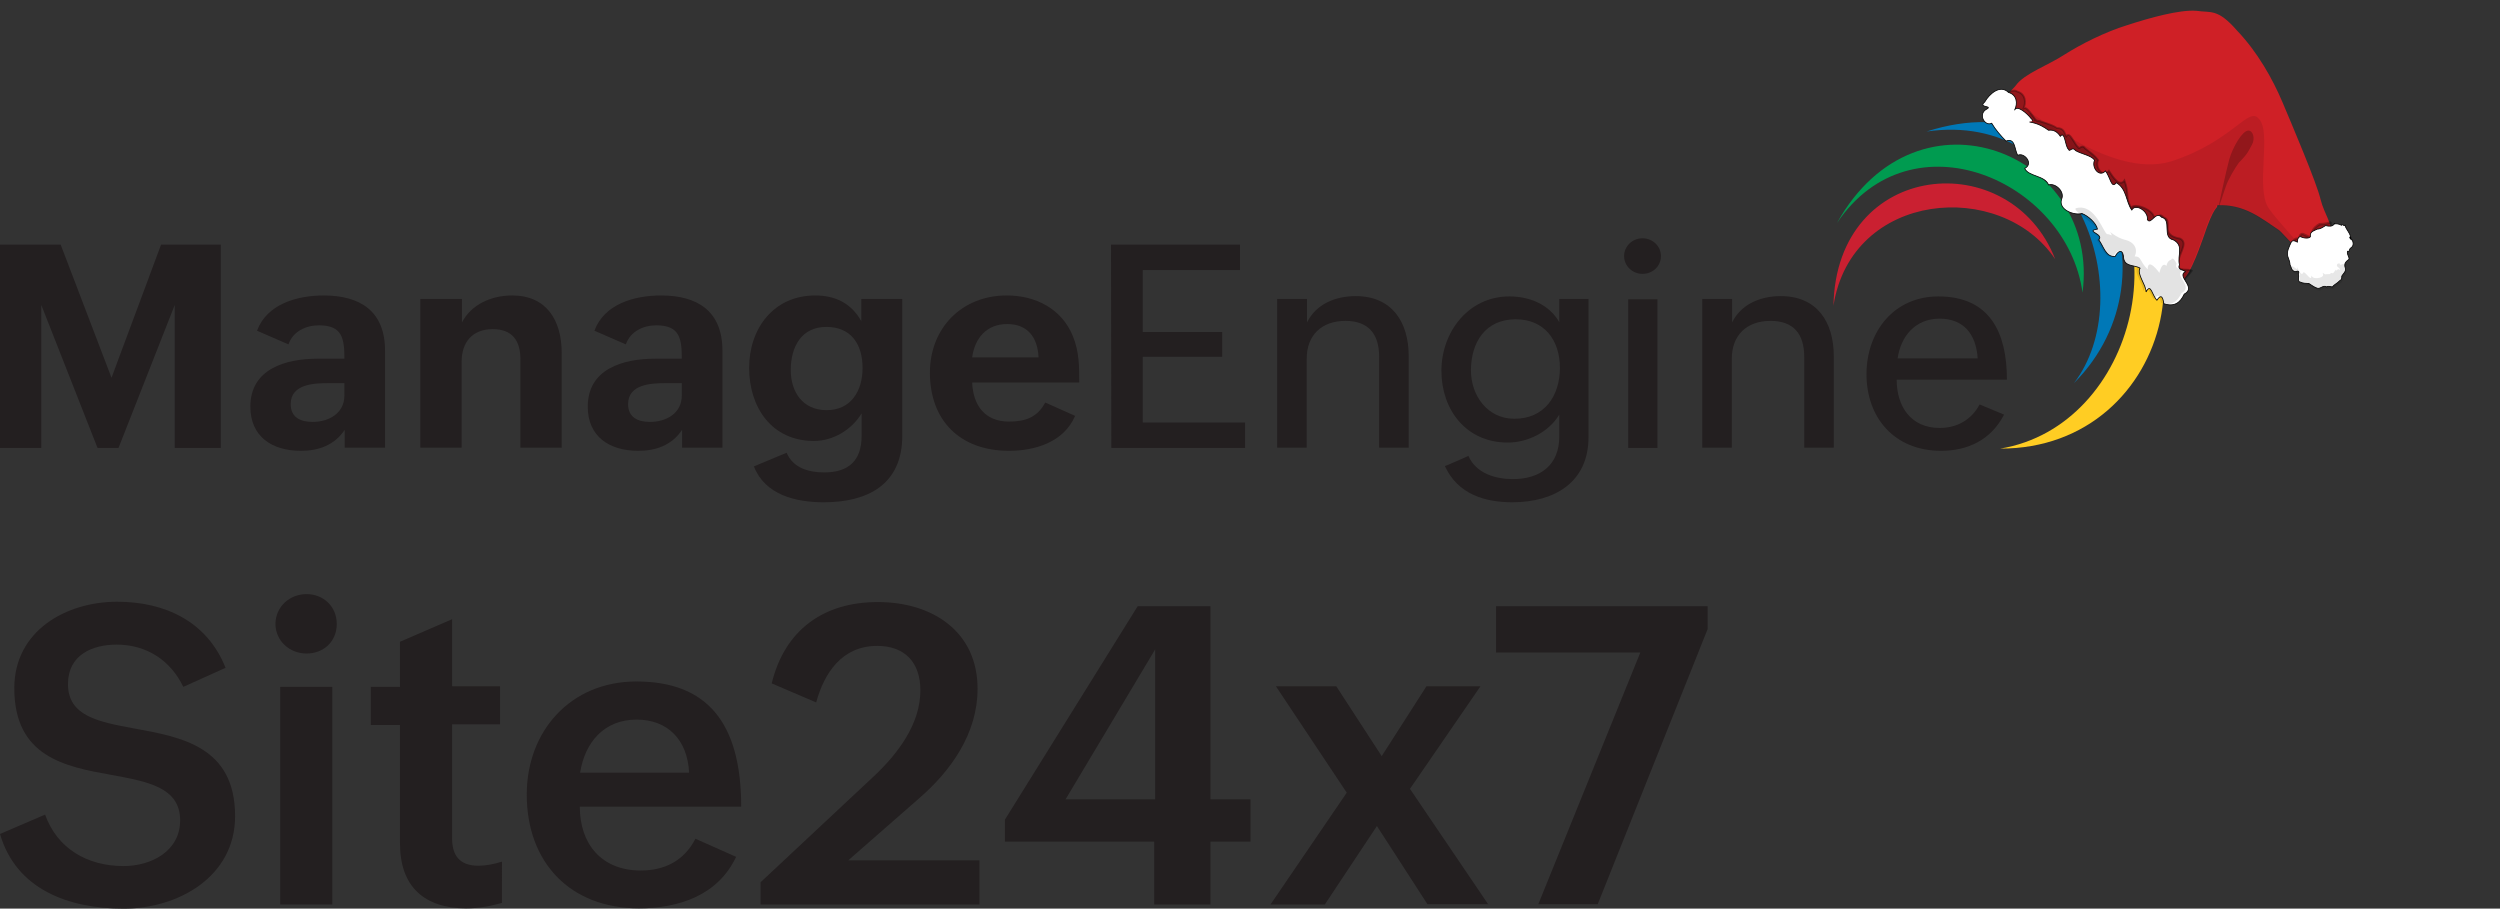 <?xml version="1.0" encoding="utf-8"?>
<!-- Generator: Adobe Illustrator 28.1.0, SVG Export Plug-In . SVG Version: 6.00 Build 0)  -->
<svg version="1.1" id="Layer_2_00000156552241143297517400000004612612091047099560_"
	 xmlns="http://www.w3.org/2000/svg" xmlns:xlink="http://www.w3.org/1999/xlink" x="0px" y="0px" viewBox="0 0 786.9 286"
	 style="enable-background:new 0 0 786.9 286;" xml:space="preserve">
<rect x="0" y="0" width="786.9" height="286" fill="#333333" stroke="none"/>
<style type="text/css">
	.st0{fill:#231F20;}
	.st1{fill-rule:evenodd;clip-rule:evenodd;fill:#FFCD23;}
	.st2{fill-rule:evenodd;clip-rule:evenodd;fill:#0078B7;}
	.st3{fill-rule:evenodd;clip-rule:evenodd;fill:#009B50;}
	.st4{fill-rule:evenodd;clip-rule:evenodd;fill:#CA2031;}
	.st5{display:none;}
	.st6{display:inline;}
	.st7{clip-path:url(#SVGID_00000160175286726003372510000005385618191280620693_);}
	
		.st8{clip-path:url(#SVGID_00000030463130513652525110000001065455675552395145_);fill-rule:evenodd;clip-rule:evenodd;fill:#FFCD23;}
	
		.st9{clip-path:url(#SVGID_00000036219881442673417180000005603133893411533227_);fill-rule:evenodd;clip-rule:evenodd;fill:#0078B7;}
	
		.st10{clip-path:url(#SVGID_00000137098893716506540730000012429156859803980462_);fill-rule:evenodd;clip-rule:evenodd;fill:#009B50;}
	
		.st11{clip-path:url(#SVGID_00000175280448632742983170000008549646320176119461_);fill-rule:evenodd;clip-rule:evenodd;fill:#CB1733;}
	.st12{clip-path:url(#SVGID_00000090270051274744774810000012814030155550642355_);fill:#231F20;}
	.st13{clip-path:url(#SVGID_00000104695710398550474150000017182822683838486925_);fill:#231F20;}
	.st14{clip-path:url(#SVGID_00000038398685561555741840000002676838454819234449_);fill:#231F20;}
	.st15{clip-path:url(#SVGID_00000098902030238202802310000007058801296697322425_);fill:#231F20;}
	.st16{clip-path:url(#SVGID_00000114761284281173333400000012403548037168514984_);fill:#231F20;}
	.st17{clip-path:url(#SVGID_00000080911456877116268080000006367451746021958591_);fill:#231F20;}
	.st18{clip-path:url(#SVGID_00000166658628558067029110000004658349091062797484_);fill:#231F20;}
	.st19{clip-path:url(#SVGID_00000134250813424766026490000001110043240987166654_);fill:#231F20;}
	.st20{clip-path:url(#SVGID_00000151536936362509699000000014570452521393397942_);fill:#231F20;}
	.st21{clip-path:url(#SVGID_00000104692384105415940100000002458994122211469247_);fill:#231F20;}
	.st22{clip-path:url(#SVGID_00000073683783273110829240000009445714357572606597_);fill:#231F20;}
	.st23{clip-path:url(#SVGID_00000039103154040152870550000003906742573760732569_);fill:#231F20;}
	.st24{fill:#CF2026;}
	.st25{opacity:0.101;fill:#12090A;enable-background:new    ;}
	.st26{opacity:0.27;fill:#010101;stroke:#010101;stroke-width:0.83;enable-background:new    ;}
	.st27{opacity:0.294;fill:#010101;stroke:#010101;stroke-width:0.601;enable-background:new    ;}
	.st28{fill:#FFFFFF;stroke:#010101;stroke-width:0.25;}
	.st29{opacity:0.112;fill:#010101;enable-background:new    ;}
	.st30{opacity:9.550560e-02;fill:#010101;enable-background:new    ;}
	.st31{fill:#010101;fill-opacity:0.224;}
	.st32{clip-path:url(#SVGID_00000138541700903845463320000009080339184503531185_);}
	
		.st33{clip-path:url(#SVGID_00000111178112450500680460000010474708063160816285_);fill-rule:evenodd;clip-rule:evenodd;fill:#FFCD23;}
	
		.st34{clip-path:url(#SVGID_00000169518649383628509440000004693153937551143059_);fill-rule:evenodd;clip-rule:evenodd;fill:#0078B7;}
	
		.st35{clip-path:url(#SVGID_00000064324020490924739240000004142249951480868264_);fill-rule:evenodd;clip-rule:evenodd;fill:#009B50;}
	
		.st36{clip-path:url(#SVGID_00000109015762583205258310000013295310043230493589_);fill-rule:evenodd;clip-rule:evenodd;fill:#CB1733;}
	.st37{clip-path:url(#SVGID_00000156569437477716358480000013187917165217455488_);fill:#231F20;}
	.st38{clip-path:url(#SVGID_00000129919223825928518270000002641784735748046213_);fill:#231F20;}
	.st39{clip-path:url(#SVGID_00000183944352242629972960000015023575258510504378_);fill:#231F20;}
	.st40{clip-path:url(#SVGID_00000047026765048351257920000011015882110746911418_);fill:#231F20;}
	.st41{clip-path:url(#SVGID_00000168796528634640910580000008767786543261642882_);fill:#231F20;}
	.st42{clip-path:url(#SVGID_00000178918005159369562860000017365011131023143058_);fill:#231F20;}
	.st43{clip-path:url(#SVGID_00000172436619568260942390000005974706344894459286_);fill:#231F20;}
	.st44{clip-path:url(#SVGID_00000011715904747290014570000012501554175573072791_);fill:#231F20;}
	.st45{clip-path:url(#SVGID_00000140697376565263637750000013879079186378249402_);fill:#231F20;}
	.st46{clip-path:url(#SVGID_00000064339817904798497080000008041813570109843876_);fill:#231F20;}
	.st47{clip-path:url(#SVGID_00000064344184569520574780000007199401729556359098_);fill:#231F20;}
	.st48{clip-path:url(#SVGID_00000014624988739902860250000003425894911925775785_);fill:#231F20;}
</style>
<g id="Layer_1-2">
	<g>
		<g>
			<path class="st0" d="M14.2,256.4c3.8,10.7,13.3,16.2,24.7,16.2c8.6,0,17.8-4.6,17.8-14.4c0-10.4-10.3-12.2-21.7-14.3
				c-14.6-2.6-30.5-5.7-30.5-27.3c0-18,16.2-27.2,32.4-27.2c15,0,28.3,6.2,34.1,20.8l-13.3,6c-4-8.3-11.5-13.3-21-13.3
				c-7.6,0-15.3,3.2-15.3,12.4c0,10.1,9.5,11.9,20.9,14C57.1,232,74,235,74,256.9c0,19-17.8,29.1-35.1,29.1s-33.8-6-38.9-23.5
				L14.2,256.4L14.2,256.4z"/>
			<path class="st0" d="M96.5,187c5.3,0,9.5,3.9,9.5,9.4s-4.1,9.3-9.5,9.3c-5.4,0-9.8-4-9.8-9.4C86.8,190.9,91.2,187,96.5,187
				L96.5,187z M88.2,216.2h16.4v68.5H88.2V216.2L88.2,216.2z"/>
			<path class="st0" d="M158,284.2c-3.5,1-7.2,1.7-11.3,1.7c-13.1,0-20.8-6.8-20.8-20.4v-37.3h-9.2v-12h9.2v-14.2l16.4-7.1V216h15.1
				v12h-15.1v35.8c0,5.4,2.3,8.7,8.3,8.7c2.3,0,4.9-0.5,7.4-1.3L158,284.2L158,284.2z"/>
			<path class="st0" d="M231.7,269.7c-5.7,12.1-18,16.2-30.6,16.2c-21.7,0-35.3-14.5-35.3-35.8c0-20.1,13.9-35.6,34.5-35.6
				c22.2,0,33,12.9,33,39.4h-50.8c0,11.6,6.7,20.1,19.2,20.1c7.4,0,13.6-3,17.2-10L231.7,269.7L231.7,269.7z M216.9,243.2
				c-0.5-10.4-6.8-16.7-16.5-16.7c-10.3,0-16.3,7.2-17.8,16.7H216.9L216.9,243.2z"/>
			<path class="st0" d="M239.4,277.7l35.8-33.5c7.3-6.9,14.5-16.2,14.5-26.9c0-8.8-4.9-14-13.6-14c-11.1,0-16.7,8.6-19.2,17.8l-14-6
				c4.1-16.8,16.3-25.6,33.4-25.6s31.4,9.2,31.4,27.3c0,14.1-8.4,25.8-18.3,34.4L267,270.8h41.3v13.9h-68.9L239.4,277.7L239.4,277.7
				z"/>
			<path class="st0" d="M316.3,258l41.8-67.2h22.9v60.8h12.6v13.3h-12.6v19.8h-17.7v-19.8h-47V258L316.3,258z M363.6,251.6v-47.2
				l-28.2,47.2H363.6z"/>
			<path class="st0" d="M423.9,249.5L401.6,216h19l14.3,22l14.1-22H466l-22.2,32.3l24.6,36.3h-19.1L433.4,260L417,284.7h-17.1
				L423.9,249.5L423.9,249.5z"/>
			<path class="st0" d="M516.3,205.4h-45.4v-14.6h66.6v7.2l-34.6,86.6h-18.7L516.3,205.4L516.3,205.4z"/>
		</g>
		<g>
			<path class="st1" d="M649.1,41.8c40,27.8,23.3,92.4-19.5,99.4l0,0C684.5,141.3,702.4,66.8,649.1,41.8"/>
			<path class="st2" d="M606.4,41.4c47.7-7,67.3,51.9,46.4,79.2C687.4,85.8,659.7,24.2,606.4,41.4"/>
			<path class="st3" d="M578.2,70.2c23.5-34.9,72.4-13.3,77.3,21.9C661.2,48.6,603.8,24.4,578.2,70.2"/>
			<path class="st4" d="M577.1,96.2c5.7-36.2,52.8-40,69.8-14.6C633,45.7,578,50.1,577.1,96.2"/>
			<g>
				<path class="st0" d="M0,77h19.1l16,41.9L50.7,77h18.8v64H55V96L37.3,141h-6.6L13,96V141H0V77z"/>
				<path class="st0" d="M108.5,135.3c-3.3,4.9-8.3,6.6-13.8,6.6c-9.1,0-15.9-4.5-15.9-13.9c0-11.9,11.1-15.1,21.2-15.1h8.4
					c0-6.3-0.6-10.5-8-10.5c-4.1,0-8.2,1.9-9.6,6l-9.9-4.3C84,95.7,93.5,93,101.9,93c11.3,0,19.3,4.8,19.3,17.4v30.5h-12.7
					C108.5,140.9,108.5,135.3,108.5,135.3z M103.4,120.6c-4.6,0-11.9,0.3-11.9,6.6c0,4.2,3.1,5.6,6.9,5.6c5.1,0,10-2.7,10-8.3v-3.9
					H103.4z"/>
				<path class="st0" d="M132.4,94.1h13v7.4c3-5.8,9.4-8.5,15.8-8.5c10.9,0,15.6,7.9,15.6,18.1v29.8h-13V113c0-5.8-2.6-9.4-8.7-9.4
					c-6.4,0-9.8,4.1-9.8,10.3v27h-13V94.1L132.4,94.1z"/>
				<path class="st0" d="M214.7,135.3c-3.3,4.9-8.3,6.6-13.8,6.6c-9.1,0-15.9-4.5-15.9-13.9c0-11.9,11.1-15.1,21.2-15.1h8.4
					c0-6.3-0.6-10.5-8-10.5c-4.1,0-8.2,1.9-9.6,6l-9.9-4.3c3.1-8.4,12.5-11.1,21-11.1c11.3,0,19.3,4.8,19.3,17.4v30.5h-12.7
					C214.7,140.9,214.7,135.3,214.7,135.3z M209.6,120.6c-4.6,0-11.9,0.3-11.9,6.6c0,4.2,3.1,5.6,6.9,5.6c5.1,0,10-2.7,10-8.3v-3.9
					H209.6z"/>
				<path class="st0" d="M247.6,142.5c2,4.8,7,6.2,11.8,6.2c7.6,0,11.8-3.6,11.8-11.5v-7.1c-3.1,5.2-9,8.7-15,8.7
					c-13.3,0-20.4-10.6-20.4-23S243.5,93,256.6,93c6.1,0,11.3,2.3,14.5,8.1v-7H284v43.1c0,15.3-10.9,20.9-24.7,20.9
					c-8.8,0-18.5-2.3-22-11.3L247.6,142.5L247.6,142.5z M271.5,115.8c0-7.3-3.5-12.9-11.4-12.9c-7.8,0-11.2,6.2-11.2,13.6
					c0,6.8,3.7,12.6,11.3,12.6C267.9,129.1,271.5,123,271.5,115.8L271.5,115.8z"/>
				<path class="st0" d="M338.4,130.9c-3.6,8.4-12.8,11-20.8,11c-15.5,0-24.9-9.6-24.9-24.6c0-14,10-24.3,24.2-24.3
					c9.1,0,17.3,4.2,20.8,12.8c2,4.8,2,9.7,2,14.6h-33.7c0.3,7.2,4,12.3,11.6,12.3c5.1,0,8.9-1.3,11.4-6L338.4,130.9L338.4,130.9z
					 M326.9,112.5c-0.3-6.4-3.5-10.5-9.9-10.5c-6.5,0-10.2,4.5-11,10.5H326.9L326.9,112.5z"/>
				<path class="st0" d="M349.7,77h40.6v8h-30.6v19.5h25v7.8h-25V133h32.2v8h-42.1L349.7,77L349.7,77z"/>
				<path class="st0" d="M402.1,94.1h9.3v7.4c2.8-5.8,9-8.3,15.3-8.3c11.4,0,16.7,8.1,16.7,18.9v28.8h-9.3v-28.6
					c0-7.2-3.4-11.3-10.6-11.3c-7.6,0-12.2,4.6-12.2,11.9v28h-9.3V94.1L402.1,94.1z"/>
				<path class="st0" d="M462.2,143.5c2.4,5.5,8.5,7.3,14,7.3c8.6,0,14.6-4.4,14.6-13.4v-6.9c-3.3,5.5-9.9,8.8-16.2,8.8
					c-13.2,0-20.9-10.4-20.9-22.6s8.5-23.4,21.4-23.4c6.3,0,12.5,2.5,15.7,8.1v-7.3h9.2v43.5c0,14.2-10.7,20.5-24,20.5
					c-8.7,0-17.2-2.6-21.2-11.4C454.8,146.8,462.2,143.5,462.2,143.5z M491,115.8c0-8.6-4.8-15.3-13.9-15.3
					c-9.6,0-14.1,7.3-14.1,16.1c0,7.9,5.2,15.2,13.6,15.2C486,131.9,491,124.7,491,115.8L491,115.8z"/>
				<path class="st0" d="M517,75c3.1,0,5.8,2.4,5.8,5.6s-2.6,5.6-5.8,5.6c-3.2,0-5.8-2.5-5.8-5.6S513.8,75,517,75z M512.5,94.2h9.2
					V141h-9.2V94.2z"/>
				<path class="st0" d="M535.9,94.1h9.3v7.4c2.8-5.8,9-8.3,15.3-8.3c11.4,0,16.7,8.1,16.7,18.9v28.8h-9.3v-28.6
					c0-7.2-3.4-11.3-10.6-11.3c-7.6,0-12.2,4.6-12.2,11.9v28h-9.3V94.1L535.9,94.1z"/>
				<path class="st0" d="M630.8,130.5c-4.1,8-11.5,11.4-19.8,11.4c-14.8,0-23.5-10.5-23.5-24.1s8.8-24.5,22.6-24.5
					c16.4,0,21.6,11.6,21.6,26.2h-34.7c0,8.6,4.6,15.2,13.5,15.2c5.7,0,10.1-2.7,12.6-7.4L630.8,130.5L630.8,130.5z M622.5,112.8
					c-0.5-7.6-4.4-12.5-12-12.5c-7.6,0-12.2,5.5-13.2,12.5H622.5L622.5,112.8z"/>
			</g>
		</g>
	</g>
</g>
<g class="st5">
	<g id="Artwork_79_00000075129040464075888480000003061604908728522159_">
		<g class="st6">
			<g>
				<defs>
					<rect id="SVGID_1_" x="0.2" y="32.9" width="695.9" height="122.2"/>
				</defs>
				<clipPath id="SVGID_00000168823293229612541990000017980024394303441299_">
					<use xlink:href="#SVGID_1_"  style="overflow:visible;"/>
				</clipPath>
				<g style="clip-path:url(#SVGID_00000168823293229612541990000017980024394303441299_);">
					<g>
						<defs>
							<rect id="SVGID_00000134960812106767543620000002460588271939155076_" x="0.2" y="32.9" width="695.9" height="122.2"/>
						</defs>
						<clipPath id="SVGID_00000054971398380247803120000017542073315599557820_">
							<use xlink:href="#SVGID_00000134960812106767543620000002460588271939155076_"  style="overflow:visible;"/>
						</clipPath>
						
							<path style="clip-path:url(#SVGID_00000054971398380247803120000017542073315599557820_);fill-rule:evenodd;clip-rule:evenodd;fill:#FFCD23;" d="
							M663.3,36.4c40.9,28.3,23.7,94.3-19.9,101.6l0,0C699.6,138,717.9,62,663.3,36.4"/>
					</g>
					<g>
						<defs>
							<rect id="SVGID_00000013875857750936121650000007185768609976452519_" x="0.2" y="32.9" width="695.9" height="122.2"/>
						</defs>
						<clipPath id="SVGID_00000008864801939527179740000013169653281284098740_">
							<use xlink:href="#SVGID_00000013875857750936121650000007185768609976452519_"  style="overflow:visible;"/>
						</clipPath>
						
							<path style="clip-path:url(#SVGID_00000008864801939527179740000013169653281284098740_);fill-rule:evenodd;clip-rule:evenodd;fill:#0078B7;" d="
							M619.7,36c48.9-7.3,68.7,53.1,47.4,81C702.6,81.1,674.3,18.4,619.7,36"/>
					</g>
					<g>
						<defs>
							<rect id="SVGID_00000031193333743895834470000006027779472584900784_" x="0.2" y="32.9" width="695.9" height="122.2"/>
						</defs>
						<clipPath id="SVGID_00000146469379171486835110000007749566269709630609_">
							<use xlink:href="#SVGID_00000031193333743895834470000006027779472584900784_"  style="overflow:visible;"/>
						</clipPath>
						
							<path style="clip-path:url(#SVGID_00000146469379171486835110000007749566269709630609_);fill-rule:evenodd;clip-rule:evenodd;fill:#009B50;" d="
							M591.1,65.4c24.1-35.5,74.1-13.7,79.1,22.5C675.9,43.2,617.1,18.4,591.1,65.4"/>
					</g>
					<g>
						<defs>
							<rect id="SVGID_00000104668968307542345110000015906435115193606836_" x="0.2" y="32.9" width="695.9" height="122.2"/>
						</defs>
						<clipPath id="SVGID_00000109744367050404289970000006025745115142192293_">
							<use xlink:href="#SVGID_00000104668968307542345110000015906435115193606836_"  style="overflow:visible;"/>
						</clipPath>
						
							<path style="clip-path:url(#SVGID_00000109744367050404289970000006025745115142192293_);fill-rule:evenodd;clip-rule:evenodd;fill:#CB1733;" d="
							M589.9,91.7c5.7-37,53.9-40.9,71.4-14.9C646.8,40.2,590.7,44.8,589.9,91.7"/>
					</g>
					<g>
						<defs>
							<rect id="SVGID_00000042017103112048378170000013835012943352888756_" x="0.2" y="32.9" width="695.9" height="122.2"/>
						</defs>
						<clipPath id="SVGID_00000034089695879709662810000016474618045806992550_">
							<use xlink:href="#SVGID_00000042017103112048378170000013835012943352888756_"  style="overflow:visible;"/>
						</clipPath>
						<polygon style="clip-path:url(#SVGID_00000034089695879709662810000016474618045806992550_);fill:#231F20;" points="0.2,72.3 
							19.7,72.3 36.1,115 52.2,72.3 71.3,72.3 71.3,137.6 56.4,137.6 56.4,91.7 38.4,137.6 31.6,137.6 13.6,91.7 13.6,137.6 
							0.2,137.6 						"/>
					</g>
					<g>
						<defs>
							<rect id="SVGID_00000030474972613718170970000000727004003451748798_" x="0.2" y="32.9" width="695.9" height="122.2"/>
						</defs>
						<clipPath id="SVGID_00000126292567199773762540000000319265059391737249_">
							<use xlink:href="#SVGID_00000030474972613718170970000000727004003451748798_"  style="overflow:visible;"/>
						</clipPath>
						<path style="clip-path:url(#SVGID_00000126292567199773762540000000319265059391737249_);fill:#231F20;" d="M111,131.8
							c-3.4,5-8.4,6.9-14.1,6.9c-9.2,0-16.4-4.6-16.4-14.1c0-12.2,11.5-15.3,21.8-15.3h8.4c0-6.5-0.8-10.7-8-10.7
							c-4.2,0-8.4,1.9-9.9,6.1l-10.3-4.6c3.1-8.8,13-11.5,21.4-11.5c11.5,0,19.9,5,19.9,18V138h-13v-6.1H111z M106,117
							c-4.6,0-12.2,0.4-12.2,6.9c0,4.2,3.1,5.7,6.9,5.7c5.3,0,10.3-2.7,10.3-8.4V117H106z"/>
					</g>
					<g>
						<defs>
							<rect id="SVGID_00000067941696602652370010000009739310792666053281_" x="0.2" y="32.9" width="695.9" height="122.2"/>
						</defs>
						<clipPath id="SVGID_00000078019430125919233600000011000996921520986016_">
							<use xlink:href="#SVGID_00000067941696602652370010000009739310792666053281_"  style="overflow:visible;"/>
						</clipPath>
						<path style="clip-path:url(#SVGID_00000078019430125919233600000011000996921520986016_);fill:#231F20;" d="M135.4,89.8h13.4
							v7.6c3.1-5.7,9.5-8.8,16-8.8c11.1,0,16,8,16,18.3v30.6h-13.4v-28.6c0-6.1-2.7-9.5-8.8-9.5c-6.5,0-9.9,4.2-9.9,10.7v27.5h-13.4
							C135.4,137.6,135.4,89.8,135.4,89.8z"/>
					</g>
					<g>
						<defs>
							<rect id="SVGID_00000048462167294669336960000007988397393368120704_" x="0.2" y="32.9" width="695.9" height="122.2"/>
						</defs>
						<clipPath id="SVGID_00000163052455592842300440000004686180317238158766_">
							<use xlink:href="#SVGID_00000048462167294669336960000007988397393368120704_"  style="overflow:visible;"/>
						</clipPath>
						<path style="clip-path:url(#SVGID_00000163052455592842300440000004686180317238158766_);fill:#231F20;" d="M219.5,131.8
							c-3.4,5-8.4,6.9-14.1,6.9c-9.2,0-16.4-4.6-16.4-14.1c0-12.2,11.5-15.3,21.8-15.3h8.4c0-6.5-0.8-10.7-8-10.7
							c-4.2,0-8.4,1.9-9.9,6.1l-10.3-4.6c3.1-8.8,13-11.5,21.4-11.5c11.5,0,19.9,5,19.9,18V138h-13v-6.1H219.5z M214.5,117
							c-4.6,0-12.2,0.4-12.2,6.9c0,4.2,3.1,5.7,6.9,5.7c5.3,0,10.3-2.7,10.3-8.4V117H214.5z"/>
					</g>
					<g>
						<defs>
							<rect id="SVGID_00000093171538350913183120000007874808833750073491_" x="0.2" y="32.9" width="695.9" height="122.2"/>
						</defs>
						<clipPath id="SVGID_00000000901760426062663280000000993997913401633468_">
							<use xlink:href="#SVGID_00000093171538350913183120000007874808833750073491_"  style="overflow:visible;"/>
						</clipPath>
						<path style="clip-path:url(#SVGID_00000000901760426062663280000000993997913401633468_);fill:#231F20;" d="M253.1,139.1
							c1.9,5,7.3,6.5,12.2,6.5c7.6,0,11.8-3.8,11.8-11.8v-7.3c-3.1,5.3-9.2,8.8-15.3,8.8c-13.7,0-21-10.7-21-23.3
							c0-12.2,8-23.3,21.4-23.3c6.1,0,11.5,2.3,14.9,8.4v-7.3h13v43.9c0,15.7-11.1,21.4-25.2,21.4c-9.2,0-18.7-2.3-22.5-11.5
							L253.1,139.1z M277.5,112c0-7.6-3.4-13-11.5-13c-8.4,0-11.5,6.1-11.5,13.7c0,6.9,3.8,13,11.5,13
							C274.1,125.4,277.5,119.2,277.5,112"/>
					</g>
					<g>
						<defs>
							<rect id="SVGID_00000040554688455293840880000007176360803031399300_" x="0.2" y="32.9" width="695.9" height="122.2"/>
						</defs>
						<clipPath id="SVGID_00000180326801476754753380000017266746811562578618_">
							<use xlink:href="#SVGID_00000040554688455293840880000007176360803031399300_"  style="overflow:visible;"/>
						</clipPath>
						<path style="clip-path:url(#SVGID_00000180326801476754753380000017266746811562578618_);fill:#231F20;" d="M345.9,127.3
							c-3.8,8.8-13,11.1-21.4,11.1c-15.7,0-25.6-9.9-25.6-25.2c0-14.5,10.3-24.8,24.8-24.8c9.2,0,17.6,4.2,21.4,13
							c1.9,5.3,1.9,10.3,1.9,15.3h-34.4c0.4,7.3,4.2,12.6,11.8,12.6c5.3,0,9.2-1.5,11.5-6.1L345.9,127.3z M334.4,108.6
							c-0.4-6.5-3.4-10.7-10.3-10.7c-6.9,0-10.3,4.6-11.1,10.7H334.4z"/>
					</g>
					<g>
						<defs>
							<rect id="SVGID_00000108304920939988113380000000793208360527016124_" x="0.2" y="32.9" width="695.9" height="122.2"/>
						</defs>
						<clipPath id="SVGID_00000129192493559382291940000002796389230249052569_">
							<use xlink:href="#SVGID_00000108304920939988113380000000793208360527016124_"  style="overflow:visible;"/>
						</clipPath>
						<polygon style="clip-path:url(#SVGID_00000129192493559382291940000002796389230249052569_);fill:#231F20;" points="
							357.7,72.3 399,72.3 399,80.3 367.7,80.3 367.7,100.1 393.2,100.1 393.2,108.2 367.7,108.2 367.7,129.6 400.5,129.6 
							400.5,137.6 357.7,137.6 						"/>
					</g>
					<g>
						<defs>
							<rect id="SVGID_00000067932036885423098200000016672058234188606621_" x="0.2" y="32.9" width="695.9" height="122.2"/>
						</defs>
						<clipPath id="SVGID_00000062908372021416104210000010462092581906382521_">
							<use xlink:href="#SVGID_00000067932036885423098200000016672058234188606621_"  style="overflow:visible;"/>
						</clipPath>
						<path style="clip-path:url(#SVGID_00000062908372021416104210000010462092581906382521_);fill:#231F20;" d="M411.2,89.8h9.5
							v7.6c2.7-6.1,9.2-8.4,15.7-8.4c11.5,0,17.2,8.4,17.2,19.5V138H444v-29c0-7.3-3.4-11.5-10.7-11.5c-7.6,0-12.6,4.6-12.6,12.2
							v28.6h-9.5C411.2,138.3,411.2,89.8,411.2,89.8z"/>
					</g>
					<g>
						<defs>
							<rect id="SVGID_00000140701971692863215750000014690054980221273508_" x="0.2" y="32.9" width="695.9" height="122.2"/>
						</defs>
						<clipPath id="SVGID_00000034058286403442901460000006233303701992842125_">
							<use xlink:href="#SVGID_00000140701971692863215750000014690054980221273508_"  style="overflow:visible;"/>
						</clipPath>
						<path style="clip-path:url(#SVGID_00000034058286403442901460000006233303701992842125_);fill:#231F20;" d="M472.3,140.3
							c2.7,5.7,8.8,7.3,14.5,7.3c8.8,0,14.9-4.6,14.9-13.7v-6.9c-3.4,5.7-9.9,9.2-16.4,9.2c-13.4,0-21.4-10.7-21.4-22.9
							c0-13,8.8-24.1,21.8-24.1c6.5,0,12.6,2.7,16,8.4v-7.6h9.5v44.3c0,14.5-11.1,21-24.4,21c-8.8,0-17.6-2.7-21.8-11.5L472.3,140.3
							z M502.1,112c0-8.8-5-15.7-14.1-15.7c-9.9,0-14.5,7.6-14.5,16.4c0,8,5.3,15.7,13.7,15.7C496.7,128.4,502.1,120.8,502.1,112"/>
					</g>
					<g>
						<defs>
							<rect id="SVGID_00000155856845661279006860000012703740191194280070_" x="0.2" y="32.9" width="695.9" height="122.2"/>
						</defs>
						<clipPath id="SVGID_00000046336727719078112090000011921284679357710211_">
							<use xlink:href="#SVGID_00000155856845661279006860000012703740191194280070_"  style="overflow:visible;"/>
						</clipPath>
						<path style="clip-path:url(#SVGID_00000046336727719078112090000011921284679357710211_);fill:#231F20;" d="M528.4,70.4
							c3.1,0,5.7,2.3,5.7,5.7c0,3.1-2.7,5.7-5.7,5.7s-5.7-2.7-5.7-5.7C522.7,72.6,525.4,70.4,528.4,70.4 M523.9,89.8h9.5v47.7h-9.5
							V89.8z"/>
					</g>
					<g>
						<defs>
							<rect id="SVGID_00000160911237753355823370000017859310676828736691_" x="0.2" y="32.9" width="695.9" height="122.2"/>
						</defs>
						<clipPath id="SVGID_00000105393457968192082360000003993635549820942013_">
							<use xlink:href="#SVGID_00000160911237753355823370000017859310676828736691_"  style="overflow:visible;"/>
						</clipPath>
						<path style="clip-path:url(#SVGID_00000105393457968192082360000003993635549820942013_);fill:#231F20;" d="M547.9,89.8h9.5
							v7.6c2.7-6.1,9.2-8.4,15.7-8.4c11.5,0,17.2,8.4,17.2,19.5V138h-9.5v-29c0-7.3-3.4-11.5-10.7-11.5c-7.6,0-12.6,4.6-12.6,12.2
							v28.6h-9.5V89.8z"/>
					</g>
					<g>
						<defs>
							<rect id="SVGID_00000052785080859202813570000016808640461930338201_" x="0.2" y="32.9" width="695.9" height="122.2"/>
						</defs>
						<clipPath id="SVGID_00000024680769365159360690000002027724069757025973_">
							<use xlink:href="#SVGID_00000052785080859202813570000016808640461930338201_"  style="overflow:visible;"/>
						</clipPath>
						<path style="clip-path:url(#SVGID_00000024680769365159360690000002027724069757025973_);fill:#231F20;" d="M644.9,126.9
							c-4.2,8-11.8,11.5-20.2,11.5c-15.3,0-24.1-10.7-24.1-24.8s9.2-24.8,23.3-24.8c16.8,0,22.2,11.8,22.2,26.7h-35.5
							c0,8.8,4.6,15.7,13.7,15.7c5.7,0,10.3-2.7,13-7.6L644.9,126.9z M636.2,108.9c-0.4-7.6-4.6-12.6-12.2-12.6
							c-8,0-12.6,5.7-13.4,12.6H636.2z"/>
					</g>
				</g>
			</g>
		</g>
	</g>
	<g id="XMLID_25_" class="st6">
		
			<animate  accumulate="none" additive="replace" attributeName="opacity" calcMode="linear" dur="10s" fill="remove" repeatCount="1" restart="always" values="0;1;1;1;1;1;1;1;1;1;1;1;1;1;1;1;1">
			</animate>
		<path id="path1309" class="st24" d="M706-3c-5.3-0.4-14.9,2.3-22.2,4.6s-14.9,6.1-20.2,9.5s-13,6.1-15.7,9.9c-0.4,0.8-6.9,6.5-5,8
			c3.4,2.7,5.7,6.9,9.5,9.2c5.3,3.4,12.6,9.9,17.2,15.7c3.1,3.4,8,9.5,12.6,11.5c8,3.1,13.7,11.5,14.5,12.2l0,0l0,0l0,0l0,0l0,0l0,0
			l0,0l0,0c2.7,0.4,0,7.6,3.1,7.3c3.4-0.4,6.9-10.3,8.4-14.5c3.8-11.5,4.6-9.2,4.6-10.7c8.8-0.4,14.1,4.2,19.9,8
			c1.5,1.1,4.6,5.7,7.6,6.1c1.1,0,8.8-1.1,9.2-3.1c0.8-5-2.3-8-3.4-13c-1.1-5-9.2-24.1-12.2-31.3s-8-16-14.5-22.9
			C712.9-3.7,711-2.2,706-3z"/>
		<path id="path5882" class="st25" d="M698,45.5c-20.2,6.1-47.4-19.1-45.8-15.3c3.4,8.4-11.5-2.7-9.5-1.1c3.4,2.7,5.7,6.9,9.5,9.2
			c5.3,3.4,12.6,9.9,17.2,15.7c3.1,3.4,8,9.5,12.6,11.5c8,3.1,13.7,11.5,14.5,12.2l0,0l0,0l0,0l0,0l0,0l0,0l0,0l0,0
			c2.7,0.4,0,7.6,3.1,7.3c3.4-0.4,6.9-10.3,8.4-14.5c3.8-11.5,4.6-9.2,4.6-10.7c8.8-0.4,14.1,4.2,19.9,8c1.5,1.1,4.6,5.7,7.6,6.1
			c1.1,0-8-9.2-10.7-13.4c-4.2-6.5,1.1-24.4-3.1-28.6C722.9,27.6,717.9,39,698,45.5z"/>
		<path id="path5878" class="st26" d="M749.6,65c-0.8,0.4-2.3,0.8-3.8,0.8c-0.8,0.4-2.3,1.5-2.3,2.7c0.8,2.3-1.1,1.5-2.7,0.8
			c-1.1-0.8-1.5,0.4-1.5,1.5c-0.8-0.4-1.5-0.4-1.9,0.8c0.4,1.1,11.8-3.1,13-3.1"/>
		<path id="path5003" class="st27" d="M656,32.5h-1.1l-0.8-0.8c-1.1-1.5-3.1-4.6-3.8-3.1c1.1-2.3,0.8-5-1.9-5.7
			c-1.5-1.1-5,1.5-7.6,3.1c-2.3,1.9,2.7,1.1,0.8,2.3c-3.1,1.5-0.8,5.7,1.5,4.6c1.1,1.9,3.1,4.2,4.6,5.7c3.1-1.1,2.7,2.7,3.8,4.6
			c1.9-1.1,5.3,2.7,2.3,4.2c1.1,2.7,6.5,2.3,7.6,5.3c2.3-0.8,5.3,2.3,4.2,4.6c-1.1,3.4,3.8,6.1,6.5,4.6c1.9,0.8,4.6,3.1,5,5
			c-4.2,0.8,2.3,1.5,0.4,3.4c1.5,1.9,1.9,2.3,4.6,1.5c0.8-1.5,2.7,0.8,3.1,3.8c0,3.4,3.4,2.7,5.3,3.8c-1.1,1.9,1.9,5.3,1.9,7.6
			c1.5-3.1,1.9,1.1,3.4,2.7c1.5-2.3,1.1-3.4,1.1-1.5c3.4,1.1,3.4-0.4,5-3.4c0.8-2.7,0.4-1.1,2.7-4.2c-0.8-0.8-5,0.4-4.2-1.9
			c-0.8-3.1,3.4-6.9,0.4-8.4c-6.9-1.1-1.9-5.7-5.3-6.9c-1.9-2.3-1.9,2.3-3.1,0.4c0.4-2.7-6.5-5.3-7.3-3.4c-1.9-2.7-0.8-4.6-2.3-8.8
			c-1.5,2.3-3.8-1.1-5-3.1c-1.9,2.3-4.6-1.1-3.4-3.4c-1.1-1.5-2.3-2.3-4.2-3.8c-1.1-1.5-1.9,0.8-2.3-0.4c-1.1-0.8-2.7-5.3-3.8-3.4
			c-0.8-1.1-0.8-2.7-3.1-2.7c-1.5-1.1-4.6-1.9-7.3-2.7"/>
		<path id="path1307" class="st28" d="M653.3,32.5v-0.4l-0.4-0.4c-1.1-1.5-4.6-4.6-5.3-2.7c1.1-2.3,0.8-5-1.9-5.7
			c-2.7-2.7-6.1,0.4-7.6,3.1c-2.3,1.9,2.7,1.1,0.8,2.3c-3.1,1.5-0.8,5.7,1.5,4.6c1.1,1.9,3.1,4.2,4.6,5.7c3.1-1.1,2.7,2.7,3.8,4.6
			c1.9-1.1,5.3,2.7,2.3,4.2c1.1,2.7,6.5,2.3,7.6,5.3c2.3-0.8,5.3,2.3,4.2,4.6c-1.1,3.4,4.2,5.3,6.5,4.6c1.9,0.8,4.6,3.1,5,5
			c-4.2,0.8,2.3,1.5,0.4,3.4c1.5,1.9,2.3,5.7,5.3,5.3c0.8-1.5,2.3-2.7,2.7,0c0,3.4,3.4,2.7,5.3,3.8c-1.1,1.9,1.9,5.3,1.9,7.6
			c1.5-3.1,1.9,1.1,3.4,2.7c1.5-2.3,1.9-0.8,2.3,1.1c3.4,1.1,5.3-0.4,6.5-3.1c4.2-2.3-2.7-5.7,0.4-7.3c-0.8-0.8-2.7-0.4-1.9-2.3
			c-0.8-3.1,1.5-6.1-1.9-8c-3.8-0.8-0.4-6.5-3.8-7.3c-1.9-2.3-3.4,2.7-4.6,0.8c0.4-2.7-3.8-5.3-5-3.1c-1.9-2.7-1.5-6.9-5-8.8
			c-1.5,2.3-1.9-1.9-3.4-3.8c-1.9,2.3-4.6-1.1-3.4-3.4c-1.1-1.5-4.2-1.9-6.1-3.1c-1.1-1.5-1.9,0.8-2.3-0.4c-1.1-0.8-1.1-6.1-2.7-4.2
			c-0.8-1.1-1.9-2.3-3.8-1.9c-1.5-1.1-3.4-2.3-6.1-2.7"/>
		<path id="path3249" class="st29" d="M698,77.2c0,0-1.1,0-1.5,1.9c-1.5-1.5-2.3,2.3-2.3,2.3s-3.8-5.3-3.8-1.1
			c-2.7-2.7-1.9-4.2-4.2-4.2c1.1-2.3,0-4.6-3.1-5.3c-3.1-0.8-5.7-3.4-4.6-2.3c0.8,1.5,0,0.4-1.1,0.4s-3.8-9.9-9.9-8.4
			c-2.3,0.4,7.3,5.7,6.1,6.9c-1.9,1.9,2.3,1.5,0.4,3.4c1.5,1.9,2.3,5.7,5.3,5.3c0.8-1.5,2.3-3.1,2.7-0.4c0,3.4,3.1,3.1,5,3.8
			c-1.1,1.9,1.9,5.3,1.9,7.6c1.5-3.1,1.9,1.1,3.4,2.7c1.5-2.3,1.9-0.8,2.3,1.1c3.4,1.1,5.3-0.4,6.5-3.1c4.2-2.3-2.7-5.7,0.4-7.3
			c-0.8-0.8-2.7-0.4-1.9-2.3C698.4,75.7,698,77.2,698,77.2z"/>
		<path id="path2251" class="st28" d="M750.4,65.8C750.7,65.8,750.7,65,750.4,65.8c-0.4,0.8-1.5,0.8-2.7,0.4
			c-0.8,0.4-1.5,1.1-2.7,1.1c-0.8,0.4-2.3,0.8-2.3,1.9c0.4,1.1-1.5,1.1-2.7,0.8c-1.1-0.8-1.5,0.8-1.5,1.5c-0.8-0.4-1.5-0.8-1.9,0
			c-0.8,1.5-1.5,3.1-1.1,4.6c0.4,1.1,0.8,1.9,0.8,2.7c0.4,0.8,0.4,2.3,1.9,2.3c0.8-0.4,1.1,0,0.8,0.8c0.4,0.8-0.4,2.7,0.8,2.7
			c0.8,0.4,1.9,0.4,2.7,0.4c0.8,0.4,1.5,1.1,2.7,1.5s1.9-1.1,3.1-0.4c0.8-0.4,1.1,0,1.9,0c0.4-0.8,1.5-1.1,2.3-1.9
			c0.8-0.4,0.8-0.8,0.8-1.5c0.4-0.8,1.5-1.5,1.1-2.7c-0.4-1.1,0-1.9,1.1-2.7c0.4-0.8-0.8-1.5-0.4-2.7c0.8,0.4,0.4-0.8,1.1-1.1
			c1.1-0.8,0.8-2.3,0-3.1c-0.4-0.8-0.8-0.4,0,0.4c0-1.9-1.5-3.1-1.9-4.6c-0.4,0.4-1.1-0.8-1.1,0C752.3,65.8,751.1,65.4,750.4,65.8"
			/>
		<path id="path4128" class="st30" d="M751.1,80.3c-0.8,0.8-0.8,1.5-1.5,1.1c-0.8,0.4,0,0.4-1.5,0.4c-0.8,0.4-1.5-1.1-1.1,0
			c0.4,1.1-2.3,1.5-3.1,1.1c-1.1-0.8-0.8-1.1-0.8-0.4c0,1.9-2.3-2.3-2.7-1.1c-0.8,1.5-2.3-3.1-1.9-1.5c0.4,1.1-1.9-1.5-1.9-0.4
			c0.4,0.8,0.4,2.3,1.9,2.3c0.8-0.4,1.1,0,0.8,0.8c0.4,0.8-0.4,2.7,0.8,2.7c0.8,0.4,1.9,0.4,2.7,0.4c0.8,0.4,1.5,1.1,2.7,1.5
			s1.9-1.1,3.1-0.4c0.8-0.4,1.1,0,1.9,0c0.4-0.8,1.5-1.1,2.3-1.9c0.8-0.4,0.8-0.8,0.8-1.5c0.4-0.8,1.5-1.5,1.1-2.7
			c-0.4-1.1,0-1.9,1.1-2.7c0.4-0.8-0.8,1.1-1.1,0.4s-1.1,0.8-0.8,1.1c0-1.9-1.1,0.4-1.5-1.1c-0.4,0.4-0.8,0-0.8,0.8
			c-0.4,0.4,1.5,1.1,0.8,1.5C751.9,79.5,750.7,81.4,751.1,80.3z"/>
		<path id="path5880" class="st31" d="M715.6,53.6c0.8-2.3,3.1-6.1,4.2-7.6c3.1-3.1,3.1-3.8,4.2-5.7s0.4-4.6-1.1-4.6
			c-1.9,0-5,5.3-6.1,9.2c-1.1,4.2-3.4,15.3-3.4,15.3C713.3,60.8,714.8,55.5,715.6,53.6z"/>
	</g>
</g>
<g>
	<g id="Artwork_79_00000021086418095635863310000010171083669749283465_" class="st5">
		<g class="st6">
			<g>
				<defs>
					<rect id="SVGID_00000169532666612888751300000003418732869618622609_" x="1" y="38.5" width="680.6" height="119.5"/>
				</defs>
				<clipPath id="SVGID_00000085934519536332838580000017702882537966068385_">
					<use xlink:href="#SVGID_00000169532666612888751300000003418732869618622609_"  style="overflow:visible;"/>
				</clipPath>
				<g style="clip-path:url(#SVGID_00000085934519536332838580000017702882537966068385_);">
					<g>
						<defs>
							<rect id="SVGID_00000160156146423973430290000015380573312132799884_" x="1" y="38.5" width="680.6" height="119.5"/>
						</defs>
						<clipPath id="SVGID_00000114054395113381976700000000230437380664323768_">
							<use xlink:href="#SVGID_00000160156146423973430290000015380573312132799884_"  style="overflow:visible;"/>
						</clipPath>
						
							<path style="clip-path:url(#SVGID_00000114054395113381976700000000230437380664323768_);fill-rule:evenodd;clip-rule:evenodd;fill:#FFCD23;" d="
							M649.4,41.9c40,27.6,23.2,92.3-19.4,99.4l0,0C684.9,141.2,702.8,66.9,649.4,41.9"/>
					</g>
					<g>
						<defs>
							<rect id="SVGID_00000173148432147575932910000008901506108817638798_" x="1" y="38.5" width="680.6" height="119.5"/>
						</defs>
						<clipPath id="SVGID_00000053519768276405141810000015858481526403870642_">
							<use xlink:href="#SVGID_00000173148432147575932910000008901506108817638798_"  style="overflow:visible;"/>
						</clipPath>
						
							<path style="clip-path:url(#SVGID_00000053519768276405141810000015858481526403870642_);fill-rule:evenodd;clip-rule:evenodd;fill:#0078B7;" d="
							M606.8,41.5c47.8-7.1,67.2,51.9,46.3,79.2C687.9,85.6,660.3,24.3,606.8,41.5"/>
					</g>
					<g>
						<defs>
							<rect id="SVGID_00000003819609071601989310000018216518052701449104_" x="1" y="38.5" width="680.6" height="119.5"/>
						</defs>
						<clipPath id="SVGID_00000152956590099186564730000005632555808072999308_">
							<use xlink:href="#SVGID_00000003819609071601989310000018216518052701449104_"  style="overflow:visible;"/>
						</clipPath>
						
							<path style="clip-path:url(#SVGID_00000152956590099186564730000005632555808072999308_);fill-rule:evenodd;clip-rule:evenodd;fill:#009B50;" d="
							M578.8,70.2c23.5-34.7,72.5-13.4,77.3,22C661.8,48.6,604.2,24.3,578.8,70.2"/>
					</g>
					<g>
						<defs>
							<rect id="SVGID_00000143590503431382400390000003655162129352834718_" x="1" y="38.5" width="680.6" height="119.5"/>
						</defs>
						<clipPath id="SVGID_00000180364036391312596890000016088987104227152008_">
							<use xlink:href="#SVGID_00000143590503431382400390000003655162129352834718_"  style="overflow:visible;"/>
						</clipPath>
						
							<path style="clip-path:url(#SVGID_00000180364036391312596890000016088987104227152008_);fill-rule:evenodd;clip-rule:evenodd;fill:#CB1733;" d="
							M577.7,96c5.6-36.2,52.7-40,69.9-14.6C633.4,45.6,578.5,50.1,577.7,96"/>
					</g>
					<g>
						<defs>
							<rect id="SVGID_00000028325621036170430170000017950488563813398971_" x="1" y="38.5" width="680.6" height="119.5"/>
						</defs>
						<clipPath id="SVGID_00000010285180432498245390000016950010500390508970_">
							<use xlink:href="#SVGID_00000028325621036170430170000017950488563813398971_"  style="overflow:visible;"/>
						</clipPath>
						<polygon style="clip-path:url(#SVGID_00000010285180432498245390000016950010500390508970_);fill:#231F20;" points="1,77 
							20,77 36.1,118.8 51.8,77 70.5,77 70.5,140.8 55.9,140.8 55.9,96 38.3,140.8 31.6,140.8 14,96 14,140.8 1,140.8 						"/>
					</g>
					<g>
						<defs>
							<rect id="SVGID_00000147939671557860366380000004275388362471730583_" x="1" y="38.5" width="680.6" height="119.5"/>
						</defs>
						<clipPath id="SVGID_00000011749378235487403200000010396774450277353650_">
							<use xlink:href="#SVGID_00000147939671557860366380000004275388362471730583_"  style="overflow:visible;"/>
						</clipPath>
						<path style="clip-path:url(#SVGID_00000011749378235487403200000010396774450277353650_);fill:#231F20;" d="M109.3,135.2
							c-3.4,4.9-8.2,6.7-13.8,6.7c-9,0-16.1-4.5-16.1-13.8c0-12,11.2-14.9,21.3-14.9h8.2c0-6.4-0.7-10.5-7.8-10.5
							c-4.1,0-8.2,1.9-9.7,6l-10.1-4.5C84.3,95.6,94,93,102.2,93c11.2,0,19.4,4.9,19.4,17.6v30.6h-12.7v-6H109.3z M104.4,120.7
							c-4.5,0-12,0.4-12,6.7c0,4.1,3,5.6,6.7,5.6c5.2,0,10.1-2.6,10.1-8.2v-4.1H104.4z"/>
					</g>
					<g>
						<defs>
							<rect id="SVGID_00000128461979517137411220000008143887574101965192_" x="1" y="38.5" width="680.6" height="119.5"/>
						</defs>
						<clipPath id="SVGID_00000027572831055885793090000000281478153188500671_">
							<use xlink:href="#SVGID_00000128461979517137411220000008143887574101965192_"  style="overflow:visible;"/>
						</clipPath>
						<path style="clip-path:url(#SVGID_00000027572831055885793090000000281478153188500671_);fill:#231F20;" d="M133.2,94.2h13.1
							v7.5c3-5.6,9.3-8.6,15.7-8.6c10.8,0,15.7,7.8,15.7,17.9v29.9h-13.1v-28c0-6-2.6-9.3-8.6-9.3c-6.4,0-9.7,4.1-9.7,10.5v26.9
							h-13.1C133.2,140.8,133.2,94.2,133.2,94.2z"/>
					</g>
					<g>
						<defs>
							<rect id="SVGID_00000102513782782321640080000003434418384080564901_" x="1" y="38.5" width="680.6" height="119.5"/>
						</defs>
						<clipPath id="SVGID_00000049929771686473781530000000616064632269050813_">
							<use xlink:href="#SVGID_00000102513782782321640080000003434418384080564901_"  style="overflow:visible;"/>
						</clipPath>
						<path style="clip-path:url(#SVGID_00000049929771686473781530000000616064632269050813_);fill:#231F20;" d="M215.4,135.2
							c-3.4,4.9-8.2,6.7-13.8,6.7c-9,0-16.1-4.5-16.1-13.8c0-12,11.2-14.9,21.3-14.9h8.2c0-6.4-0.7-10.5-7.8-10.5
							c-4.1,0-8.2,1.9-9.7,6l-10.1-4.5c3-8.6,12.7-11.2,20.9-11.2c11.2,0,19.4,4.9,19.4,17.6v30.6H215v-6H215.4z M210.5,120.7
							c-4.5,0-12,0.4-12,6.7c0,4.1,3,5.6,6.7,5.6c5.2,0,10.1-2.6,10.1-8.2v-4.1H210.5z"/>
					</g>
					<g>
						<defs>
							<rect id="SVGID_00000160893333988049120360000017769430873012841109_" x="1" y="38.5" width="680.6" height="119.5"/>
						</defs>
						<clipPath id="SVGID_00000171722098502089766520000010314007661755531670_">
							<use xlink:href="#SVGID_00000160893333988049120360000017769430873012841109_"  style="overflow:visible;"/>
						</clipPath>
						<path style="clip-path:url(#SVGID_00000171722098502089766520000010314007661755531670_);fill:#231F20;" d="M248.3,142.3
							c1.9,4.9,7.1,6.4,12,6.4c7.5,0,11.6-3.7,11.6-11.6V130c-3,5.2-9,8.6-14.9,8.6c-13.4,0-20.5-10.5-20.5-22.8
							c0-12,7.8-22.8,20.9-22.8c6,0,11.2,2.2,14.6,8.2v-7.1h12.7v43c0,15.3-10.8,20.9-24.7,20.9c-9,0-18.3-2.2-22-11.2L248.3,142.3z
							 M272.2,115.8c0-7.5-3.4-12.7-11.2-12.7c-8.2,0-11.2,6-11.2,13.4c0,6.7,3.7,12.7,11.2,12.7
							C268.8,128.9,272.2,122.9,272.2,115.8"/>
					</g>
					<g>
						<defs>
							<rect id="SVGID_00000060006596308048505070000016422206127693510791_" x="1" y="38.5" width="680.6" height="119.5"/>
						</defs>
						<clipPath id="SVGID_00000021085532022626547340000001458445930017729721_">
							<use xlink:href="#SVGID_00000060006596308048505070000016422206127693510791_"  style="overflow:visible;"/>
						</clipPath>
						<path style="clip-path:url(#SVGID_00000021085532022626547340000001458445930017729721_);fill:#231F20;" d="M339,130.8
							c-3.7,8.6-12.7,10.8-20.9,10.8c-15.3,0-25-9.7-25-24.7c0-14.2,10.1-24.3,24.3-24.3c9,0,17.2,4.1,20.9,12.7
							c1.9,5.2,1.9,10.1,1.9,14.9h-33.6c0.4,7.1,4.1,12.3,11.6,12.3c5.2,0,9-1.5,11.2-6L339,130.8z M327.8,112.5
							c-0.4-6.4-3.4-10.5-10.1-10.5c-6.7,0-10.1,4.5-10.8,10.5H327.8z"/>
					</g>
					<g>
						<defs>
							<rect id="SVGID_00000025433012816709945540000015540316098963490235_" x="1" y="38.5" width="680.6" height="119.5"/>
						</defs>
						<clipPath id="SVGID_00000080887015555650511890000017484138591147132815_">
							<use xlink:href="#SVGID_00000025433012816709945540000015540316098963490235_"  style="overflow:visible;"/>
						</clipPath>
						<polygon style="clip-path:url(#SVGID_00000080887015555650511890000017484138591147132815_);fill:#231F20;" points="350.6,77 
							390.9,77 390.9,84.8 360.3,84.8 360.3,104.2 385.3,104.2 385.3,112.1 360.3,112.1 360.3,133 392.4,133 392.4,140.8 
							350.6,140.8 						"/>
					</g>
					<g>
						<defs>
							<rect id="SVGID_00000145040458023903301300000000775580308250770329_" x="1" y="38.5" width="680.6" height="119.5"/>
						</defs>
						<clipPath id="SVGID_00000112605244412375585470000005216170350361200565_">
							<use xlink:href="#SVGID_00000145040458023903301300000000775580308250770329_"  style="overflow:visible;"/>
						</clipPath>
						<path style="clip-path:url(#SVGID_00000112605244412375585470000005216170350361200565_);fill:#231F20;" d="M402.9,94.2h9.3
							v7.5c2.6-6,9-8.2,15.3-8.2c11.2,0,16.8,8.2,16.8,19.1v28.8H435v-28.4c0-7.1-3.4-11.2-10.5-11.2c-7.5,0-12.3,4.5-12.3,12v28
							h-9.3C402.9,141.6,402.9,94.2,402.9,94.2z"/>
					</g>
					<g>
						<defs>
							<rect id="SVGID_00000150801314520248486770000017164538611998682245_" x="1" y="38.5" width="680.6" height="119.5"/>
						</defs>
						<clipPath id="SVGID_00000047748267090028640380000002852612032549042346_">
							<use xlink:href="#SVGID_00000150801314520248486770000017164538611998682245_"  style="overflow:visible;"/>
						</clipPath>
						<path style="clip-path:url(#SVGID_00000047748267090028640380000002852612032549042346_);fill:#231F20;" d="M462.7,143.5
							c2.6,5.6,8.6,7.1,14.2,7.1c8.6,0,14.6-4.5,14.6-13.4v-6.7c-3.4,5.6-9.7,9-16.1,9c-13.1,0-20.9-10.5-20.9-22.4
							c0-12.7,8.6-23.5,21.3-23.5c6.4,0,12.3,2.6,15.7,8.2v-7.5h9.3v43.3c0,14.2-10.8,20.5-23.9,20.5c-8.6,0-17.2-2.6-21.3-11.2
							L462.7,143.5z M491.8,115.8c0-8.6-4.9-15.3-13.8-15.3c-9.7,0-14.2,7.5-14.2,16.1c0,7.8,5.2,15.3,13.4,15.3
							C486.6,131.9,491.8,124.4,491.8,115.8"/>
					</g>
					<g>
						<defs>
							<rect id="SVGID_00000044860776406543612090000017786966215369285516_" x="1" y="38.5" width="680.6" height="119.5"/>
						</defs>
						<clipPath id="SVGID_00000055671440040024476220000009193262459873163170_">
							<use xlink:href="#SVGID_00000044860776406543612090000017786966215369285516_"  style="overflow:visible;"/>
						</clipPath>
						<path style="clip-path:url(#SVGID_00000055671440040024476220000009193262459873163170_);fill:#231F20;" d="M517.6,75.1
							c3,0,5.6,2.2,5.6,5.6c0,3-2.6,5.6-5.6,5.6c-3,0-5.6-2.6-5.6-5.6C512,77.3,514.6,75.1,517.6,75.1 M513.1,94.2h9.3v46.7h-9.3
							V94.2z"/>
					</g>
					<g>
						<defs>
							<rect id="SVGID_00000002358868127011542840000008575758618675485588_" x="1" y="38.5" width="680.6" height="119.5"/>
						</defs>
						<clipPath id="SVGID_00000018945856784462032690000007923549863830348702_">
							<use xlink:href="#SVGID_00000002358868127011542840000008575758618675485588_"  style="overflow:visible;"/>
						</clipPath>
						<path style="clip-path:url(#SVGID_00000018945856784462032690000007923549863830348702_);fill:#231F20;" d="M536.6,94.2h9.3
							v7.5c2.6-6,9-8.2,15.3-8.2c11.2,0,16.8,8.2,16.8,19.1v28.8h-9.3v-28.4c0-7.1-3.4-11.2-10.5-11.2c-7.5,0-12.3,4.5-12.3,12v28
							h-9.3V94.2z"/>
					</g>
					<g>
						<defs>
							<rect id="SVGID_00000149360498935672247110000015920508019107583156_" x="1" y="38.5" width="680.6" height="119.5"/>
						</defs>
						<clipPath id="SVGID_00000050640008615284925280000004244147640131493288_">
							<use xlink:href="#SVGID_00000149360498935672247110000015920508019107583156_"  style="overflow:visible;"/>
						</clipPath>
						<path style="clip-path:url(#SVGID_00000050640008615284925280000004244147640131493288_);fill:#231F20;" d="M631.5,130.4
							c-4.1,7.8-11.6,11.2-19.8,11.2c-14.9,0-23.5-10.5-23.5-24.3S597.1,93,611,93c16.4,0,21.7,11.6,21.7,26.1h-34.7
							c0,8.6,4.5,15.3,13.4,15.3c5.6,0,10.1-2.6,12.7-7.5L631.5,130.4z M622.9,112.8c-0.4-7.5-4.5-12.3-12-12.3
							c-7.8,0-12.3,5.6-13.1,12.3H622.9z"/>
					</g>
				</g>
			</g>
		</g>
	</g>
	<g id="XMLID_00000074427721198789479350000009254968105903146393_">
		
			<animate  accumulate="none" additive="replace" attributeName="opacity" calcMode="linear" dur="10s" fill="remove" repeatCount="1" restart="always" values="0;1;1;1;1;1;1;1;1;1;1;1;1;1;1;1;1">
			</animate>
		<path id="path1309_00000096773636298122949050000010487395928655910276_" class="st24" d="M691.3,3.4C686,3,676.7,5.6,669.6,7.9
			c-7.1,2.2-14.6,6-19.8,9.3c-5.2,3.4-12.7,6-15.3,9.7c-0.4,0.7-6.7,6.4-4.9,7.8c3.4,2.6,5.6,6.7,9.3,9c5.2,3.4,12.3,9.7,16.8,15.3
			c3,3.4,7.8,9.3,12.3,11.2c7.8,3,13.4,11.2,14.2,12l0,0l0,0l0,0l0,0l0,0l0,0l0,0l0,0c2.6,0.4,0,7.5,3,7.1
			c3.4-0.4,6.7-10.1,8.2-14.2c3.7-11.2,4.5-9,4.5-10.5c8.6-0.4,13.8,4.1,19.4,7.8c1.5,1.1,4.5,5.6,7.5,6c1.1,0,8.6-1.1,9-3
			c0.7-4.9-2.2-7.8-3.4-12.7c-1.1-4.9-9-23.5-12-30.6c-3-7.1-7.8-15.7-14.2-22.4C698,2.6,696.1,4.1,691.3,3.4z"/>
		<path id="path5882_00000041978582374076897800000017691354927122689411_" class="st25" d="M683.4,50.8
			c-19.8,6-46.3-18.7-44.8-14.9c3.4,8.2-11.2-2.6-9.3-1.1c3.4,2.6,5.6,6.7,9.3,9c5.2,3.4,12.3,9.7,16.8,15.3
			c3,3.4,7.8,9.3,12.3,11.2c7.8,3,13.4,11.2,14.2,12l0,0l0,0l0,0l0,0l0,0l0,0l0,0l0,0c2.6,0.4,0,7.5,3,7.1
			c3.4-0.4,6.7-10.1,8.2-14.2c3.7-11.2,4.5-9,4.5-10.5c8.6-0.4,13.8,4.1,19.4,7.8c1.5,1.1,4.5,5.6,7.5,6c1.1,0-7.8-9-10.5-13.1
			c-4.1-6.4,1.1-23.9-3-28C707.7,33.3,702.8,44.5,683.4,50.8z"/>
		<path id="path5878_00000023266118274579626890000017284577544096167862_" class="st26" d="M733.8,69.9c-0.7,0.4-2.2,0.7-3.7,0.7
			c-0.7,0.4-2.2,1.5-2.2,2.6c0.7,2.2-1.1,1.5-2.6,0.7c-1.1-0.7-1.5,0.4-1.5,1.5c-0.7-0.4-1.5-0.4-1.9,0.7c0.4,1.1,11.6-3,12.7-3"/>
		<path id="path5003_00000182529733271234758250000000212101264528718256_" class="st27" d="M642.3,38.1h-1.1l-0.7-0.7
			c-1.1-1.5-3-4.5-3.7-3c1.1-2.2,0.7-4.9-1.9-5.6c-1.5-1.1-4.9,1.5-7.5,3c-2.2,1.9,2.6,1.1,0.7,2.2c-3,1.5-0.7,5.6,1.5,4.5
			c1.1,1.9,3,4.1,4.5,5.6c3-1.1,2.6,2.6,3.7,4.5c1.9-1.1,5.2,2.6,2.2,4.1c1.1,2.6,6.3,2.2,7.5,5.2c2.2-0.7,5.2,2.2,4.1,4.5
			c-1.1,3.4,3.7,6,6.4,4.5c1.9,0.7,4.5,3,4.9,4.9c-4.1,0.7,2.2,1.5,0.4,3.4c1.5,1.9,1.9,2.2,4.5,1.5c0.7-1.5,2.6,0.7,3,3.7
			c0,3.4,3.4,2.6,5.2,3.7c-1.1,1.9,1.9,5.2,1.9,7.5c1.5-3,1.9,1.1,3.4,2.6c1.5-2.2,1.1-3.4,1.1-1.5c3.4,1.1,3.4-0.4,4.9-3.4
			c0.7-2.6,0.4-1.1,2.6-4.1c-0.7-0.7-4.9,0.4-4.1-1.9c-0.7-3,3.4-6.7,0.4-8.2c-6.7-1.1-1.9-5.6-5.2-6.7c-1.9-2.2-1.9,2.2-3,0.4
			c0.4-2.6-6.4-5.2-7.1-3.4c-1.9-2.6-0.7-4.5-2.2-8.6c-1.5,2.2-3.7-1.1-4.9-3c-1.9,2.2-4.5-1.1-3.4-3.4c-1.1-1.5-2.2-2.2-4.1-3.7
			c-1.1-1.5-1.9,0.7-2.2-0.4c-1.1-0.7-2.6-5.2-3.7-3.4c-0.7-1.1-0.7-2.6-3-2.6c-1.5-1.1-4.5-1.9-7.1-2.6"/>
		<path id="path1307_00000137847346217733173660000009485454629336852629_" class="st28" d="M639.7,38.1v-0.4l-0.4-0.4
			c-1.1-1.5-4.5-4.5-5.2-2.6c1.1-2.2,0.7-4.9-1.9-5.6c-2.6-2.6-6,0.4-7.5,3c-2.2,1.9,2.6,1.1,0.7,2.2c-3,1.5-0.7,5.6,1.5,4.5
			c1.1,1.9,3,4.1,4.5,5.6c3-1.1,2.6,2.6,3.7,4.5c1.9-1.1,5.2,2.6,2.2,4.1c1.1,2.6,6.4,2.2,7.5,5.2c2.2-0.7,5.2,2.2,4.1,4.5
			c-1.1,3.4,4.1,5.2,6.4,4.5c1.9,0.7,4.5,3,4.9,4.9c-4.1,0.7,2.2,1.5,0.4,3.4c1.5,1.9,2.2,5.6,5.2,5.2c0.7-1.5,2.2-2.6,2.6,0
			c0,3.4,3.4,2.6,5.2,3.7c-1.1,1.9,1.9,5.2,1.9,7.5c1.5-3,1.9,1.1,3.4,2.6c1.5-2.2,1.9-0.7,2.2,1.1c3.4,1.1,5.2-0.4,6.4-3
			c4.1-2.2-2.6-5.6,0.4-7.1c-0.7-0.7-2.6-0.4-1.9-2.2c-0.7-3,1.5-6-1.9-7.8c-3.7-0.7-0.4-6.4-3.7-7.1c-1.9-2.2-3.4,2.6-4.5,0.7
			c0.4-2.6-3.7-5.2-4.9-3c-1.9-2.6-1.5-6.7-4.9-8.6c-1.5,2.2-1.9-1.9-3.4-3.7c-1.9,2.2-4.5-1.1-3.4-3.4c-1.1-1.5-4.1-1.9-6-3
			c-1.1-1.5-1.9,0.7-2.2-0.4c-1.1-0.7-1.1-6-2.6-4.1c-0.7-1.1-1.9-2.2-3.7-1.9c-1.5-1.1-3.4-2.2-6-2.6"/>
		<path id="path3249_00000070111950180756254880000018302458104850555278_" class="st29" d="M683.4,81.8c0,0-1.1,0-1.5,1.9
			c-1.5-1.5-2.2,2.2-2.2,2.2s-3.7-5.2-3.7-1.1c-2.6-2.6-1.9-4.1-4.1-4.1c1.1-2.2,0-4.5-3-5.2c-3-0.7-5.6-3.4-4.5-2.2
			c0.7,1.5,0,0.4-1.1,0.4s-3.7-9.7-9.7-8.2c-2.2,0.4,7.1,5.6,6,6.7c-1.9,1.9,2.2,1.5,0.4,3.4c1.5,1.9,2.2,5.6,5.2,5.2
			c0.7-1.5,2.2-3,2.6-0.4c0,3.4,3,3,4.9,3.7c-1.1,1.9,1.9,5.2,1.9,7.5c1.5-3,1.9,1.1,3.4,2.6c1.5-2.2,1.9-0.7,2.2,1.1
			c3.4,1.1,5.2-0.4,6.4-3c4.1-2.2-2.6-5.6,0.4-7.1c-0.7-0.7-2.6-0.4-1.9-2.2C683.8,80.3,683.4,81.8,683.4,81.8z"/>
		<path id="path2251_00000008838275730415475250000007490176396301716637_" class="st28" d="M734.6,70.6
			C735,70.6,735,69.9,734.6,70.6s-1.5,0.7-2.6,0.4c-0.7,0.4-1.5,1.1-2.6,1.1c-0.7,0.4-2.2,0.7-2.2,1.9c0.4,1.1-1.5,1.1-2.6,0.7
			c-1.1-0.7-1.5,0.7-1.5,1.5c-0.7-0.4-1.5-0.7-1.9,0c-0.7,1.5-1.5,3-1.1,4.5c0.4,1.1,0.7,1.9,0.7,2.6c0.4,0.7,0.4,2.2,1.9,2.2
			c0.7-0.4,1.1,0,0.7,0.7c0.4,0.7-0.4,2.6,0.7,2.6c0.7,0.4,1.9,0.4,2.6,0.4c0.7,0.4,1.5,1.1,2.6,1.5c1.1,0.4,1.9-1.1,3-0.4
			c0.7-0.4,1.1,0,1.9,0c0.4-0.7,1.5-1.1,2.2-1.9c0.7-0.4,0.7-0.7,0.7-1.5c0.4-0.7,1.5-1.5,1.1-2.6c-0.4-1.1,0-1.9,1.1-2.6
			c0.4-0.7-0.7-1.5-0.4-2.6c0.7,0.4,0.4-0.7,1.1-1.1c1.1-0.7,0.7-2.2,0-3c-0.4-0.7-0.7-0.4,0,0.4c0-1.9-1.5-3-1.9-4.5
			c-0.4,0.4-1.1-0.7-1.1,0C736.5,70.6,735.3,70.2,734.6,70.6"/>
		<path id="path4128_00000156586944701939576080000000636332314519677827_" class="st30" d="M735.3,84.8c-0.7,0.7-0.7,1.5-1.5,1.1
			c-0.7,0.4,0,0.4-1.5,0.4c-0.7,0.4-1.5-1.1-1.1,0c0.4,1.1-2.2,1.5-3,1.1c-1.1-0.7-0.7-1.1-0.7-0.4c0,1.9-2.2-2.2-2.6-1.1
			c-0.7,1.5-2.2-3-1.9-1.5c0.4,1.1-1.9-1.5-1.9-0.4c0.4,0.7,0.4,2.2,1.9,2.2c0.7-0.4,1.1,0,0.7,0.7c0.4,0.7-0.4,2.6,0.7,2.6
			c0.7,0.4,1.9,0.4,2.6,0.4c0.7,0.4,1.5,1.1,2.6,1.5c1.1,0.4,1.9-1.1,3-0.4c0.7-0.4,1.1,0,1.9,0c0.4-0.7,1.5-1.1,2.2-1.9
			c0.7-0.4,0.7-0.7,0.7-1.5c0.4-0.7,1.5-1.5,1.1-2.6c-0.4-1.1,0-1.9,1.1-2.6c0.4-0.7-0.7,1.1-1.1,0.4s-1.1,0.7-0.7,1.1
			c0-1.9-1.1,0.4-1.5-1.1c-0.4,0.4-0.7,0-0.7,0.7c-0.4,0.4,1.5,1.1,0.7,1.5C736.1,84.1,735,85.9,735.3,84.8z"/>
		<path id="path5880_00000032615097161810277760000001158654710069787521_" class="st31" d="M700.6,58.7c0.7-2.2,3-6,4.1-7.5
			c3-3,3-3.7,4.1-5.6c1.1-1.9,0.4-4.5-1.1-4.5c-1.9,0-4.9,5.2-6,9c-1.1,4.1-3.4,14.9-3.4,14.9C698.4,65.8,699.9,60.5,700.6,58.7z"/>
	</g>
</g>
</svg>
